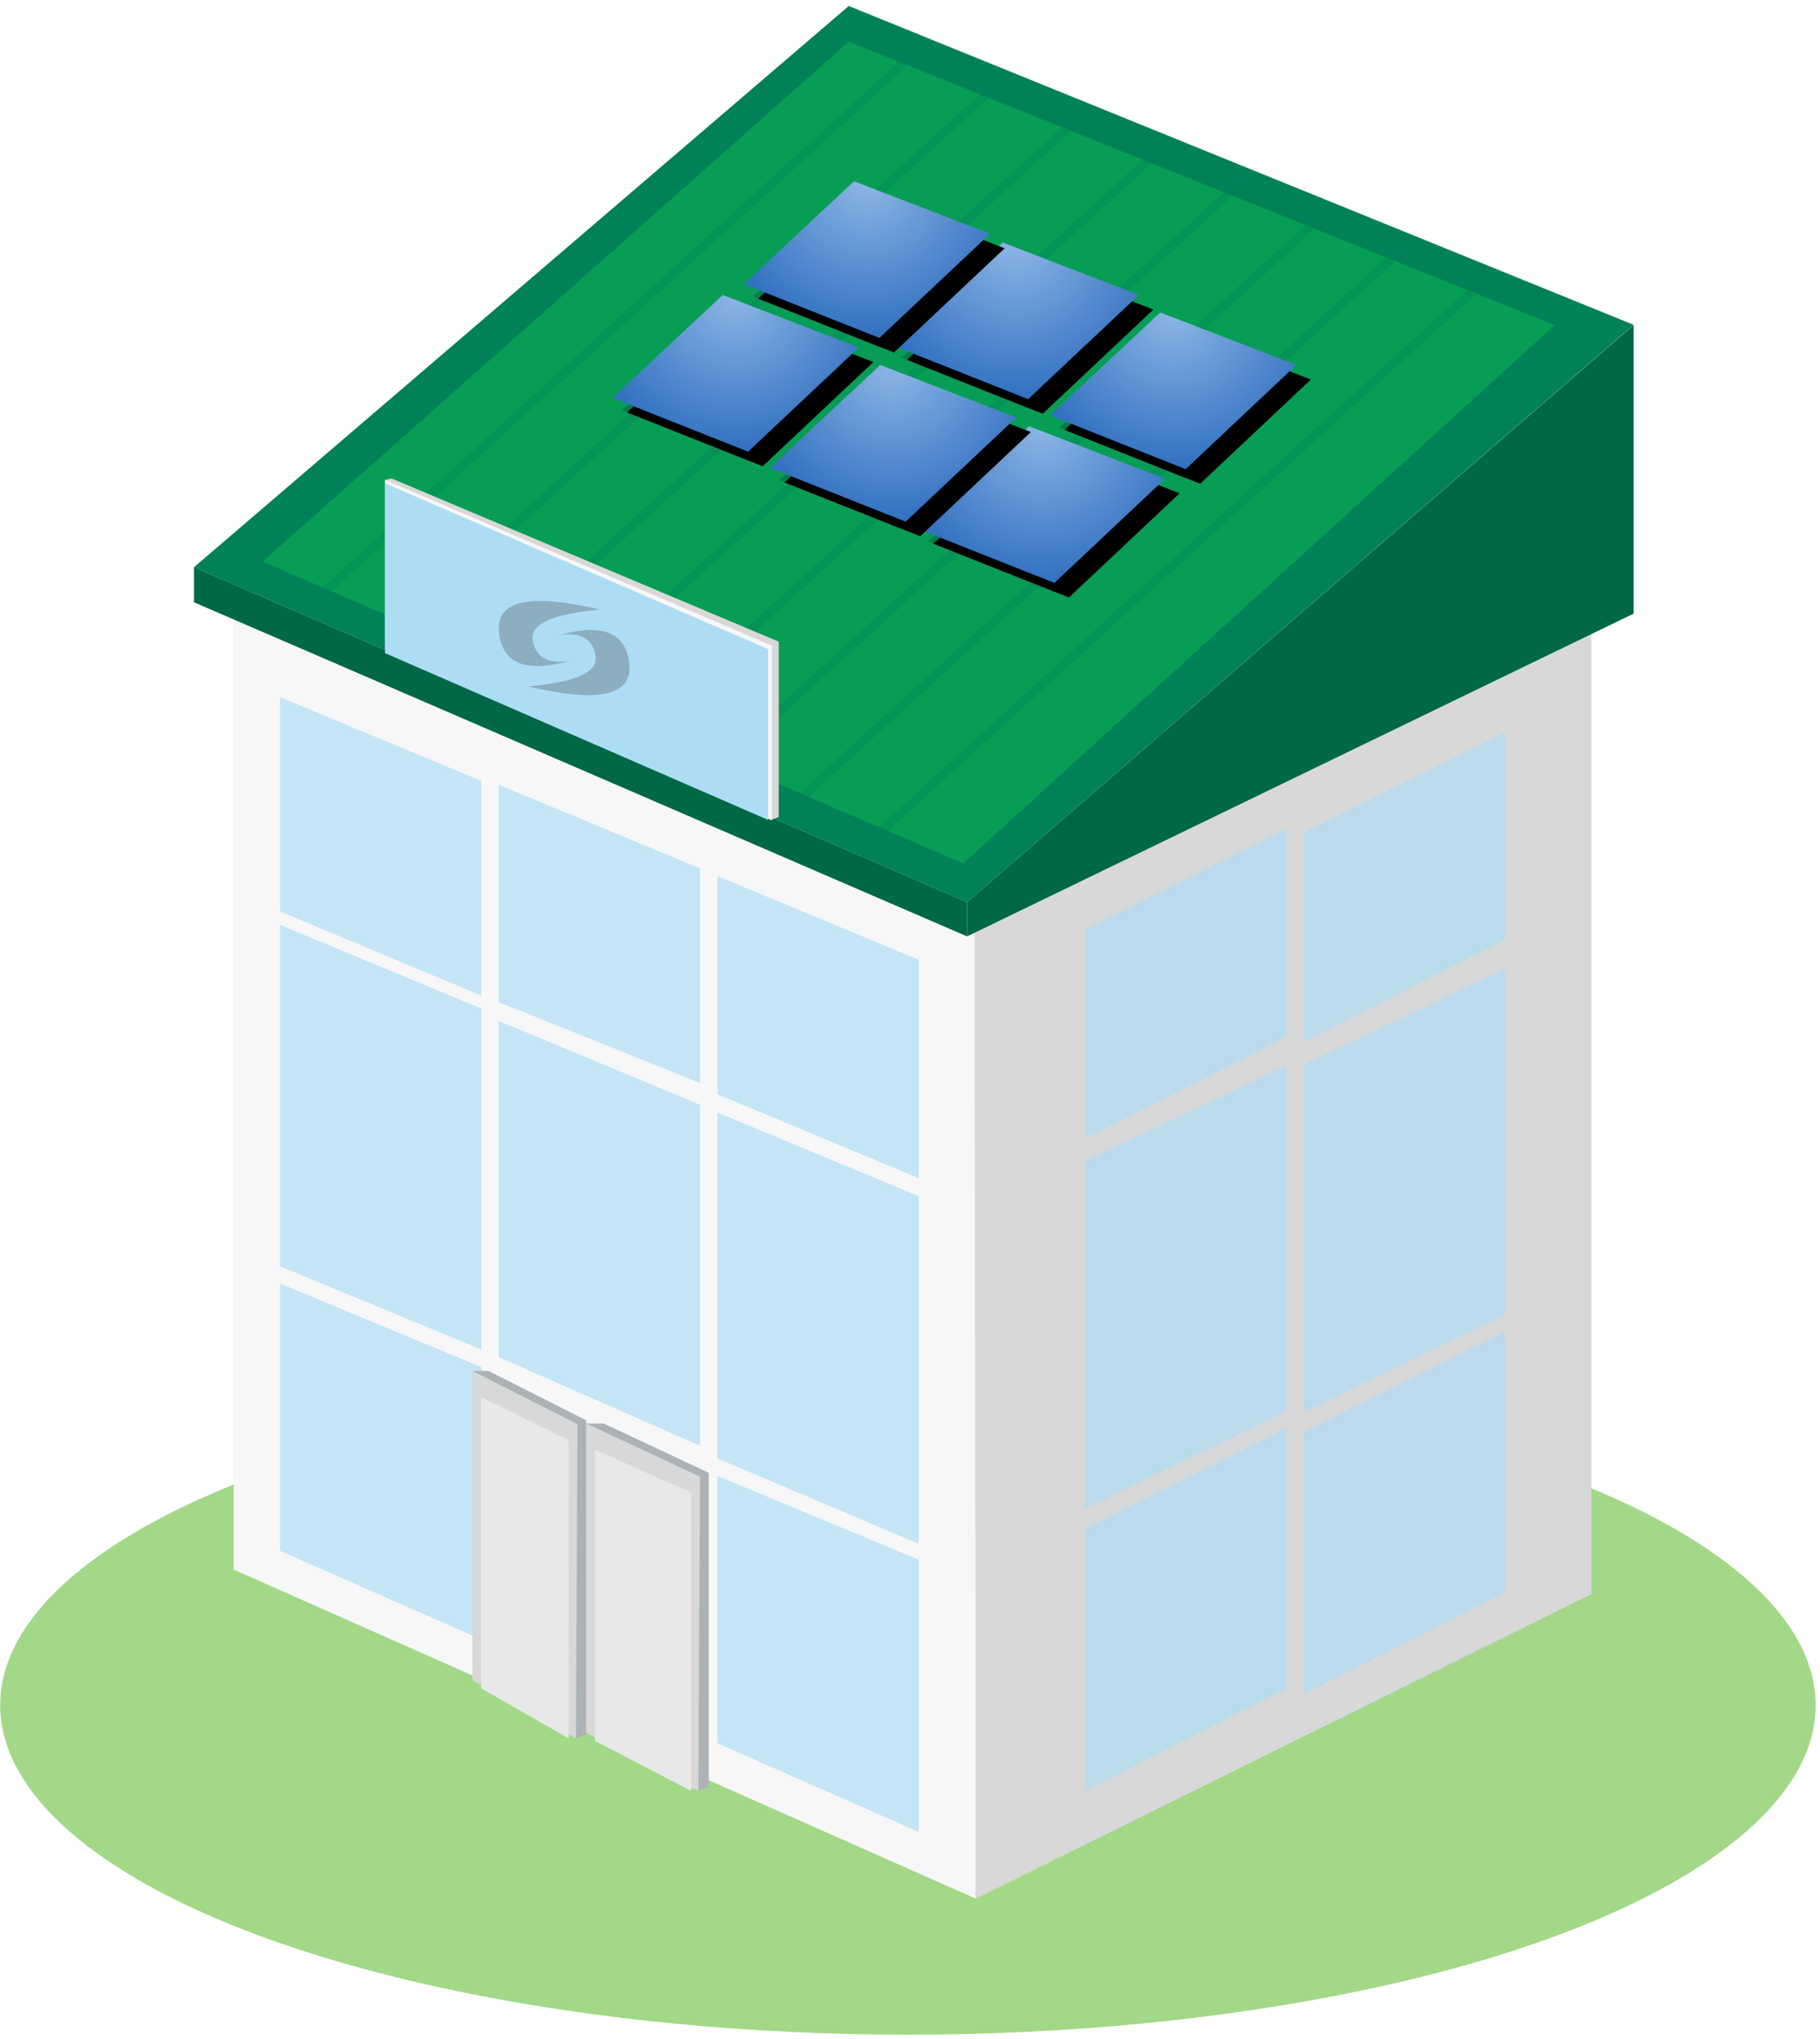<?xml version="1.0" encoding="UTF-8"?>
<svg width="125px" height="140px" viewBox="0 0 125 140" version="1.1" xmlns="http://www.w3.org/2000/svg" xmlns:xlink="http://www.w3.org/1999/xlink">
    <title>Iso 30°</title>
    <defs>
        <radialGradient cx="50%" cy="0%" fx="50%" fy="0%" r="99.031%" gradientTransform="translate(0.5,0),scale(0.636,1),rotate(90),translate(-0.5,-0)" id="radialGradient-1">
            <stop stop-color="#8DB6E6" offset="0%"></stop>
            <stop stop-color="#3271C0" offset="100%"></stop>
        </radialGradient>
        <polygon id="path-2" points="7.572 0.017 16.918 3.621 9.316 10.776 0 7.082"></polygon>
        <filter x="-5.9%" y="-9.3%" width="123.6%" height="137.2%" filterUnits="objectBoundingBox" id="filter-3">
            <feOffset dx="1" dy="1" in="SourceAlpha" result="shadowOffsetOuter1"></feOffset>
            <feGaussianBlur stdDeviation="0.5" in="shadowOffsetOuter1" result="shadowBlurOuter1"></feGaussianBlur>
            <feColorMatrix values="0 0 0 0 0   0 0 0 0 0   0 0 0 0 0  0 0 0 0.187 0" type="matrix" in="shadowBlurOuter1"></feColorMatrix>
        </filter>
        <polygon id="path-4" points="7.572 0.017 16.918 3.621 9.316 10.776 0 7.082"></polygon>
        <filter x="-5.9%" y="-9.3%" width="123.6%" height="137.2%" filterUnits="objectBoundingBox" id="filter-5">
            <feOffset dx="1" dy="1" in="SourceAlpha" result="shadowOffsetOuter1"></feOffset>
            <feGaussianBlur stdDeviation="0.5" in="shadowOffsetOuter1" result="shadowBlurOuter1"></feGaussianBlur>
            <feColorMatrix values="0 0 0 0 0   0 0 0 0 0   0 0 0 0 0  0 0 0 0.187 0" type="matrix" in="shadowBlurOuter1"></feColorMatrix>
        </filter>
        <polygon id="path-6" points="7.572 0.017 16.918 3.621 9.316 10.776 0 7.082"></polygon>
        <filter x="-5.9%" y="-9.3%" width="123.6%" height="137.2%" filterUnits="objectBoundingBox" id="filter-7">
            <feOffset dx="1" dy="1" in="SourceAlpha" result="shadowOffsetOuter1"></feOffset>
            <feGaussianBlur stdDeviation="0.5" in="shadowOffsetOuter1" result="shadowBlurOuter1"></feGaussianBlur>
            <feColorMatrix values="0 0 0 0 0   0 0 0 0 0   0 0 0 0 0  0 0 0 0.187 0" type="matrix" in="shadowBlurOuter1"></feColorMatrix>
        </filter>
        <polygon id="path-8" points="7.572 0.017 16.918 3.621 9.316 10.776 0 7.082"></polygon>
        <filter x="-5.9%" y="-9.3%" width="123.6%" height="137.2%" filterUnits="objectBoundingBox" id="filter-9">
            <feOffset dx="1" dy="1" in="SourceAlpha" result="shadowOffsetOuter1"></feOffset>
            <feGaussianBlur stdDeviation="0.5" in="shadowOffsetOuter1" result="shadowBlurOuter1"></feGaussianBlur>
            <feColorMatrix values="0 0 0 0 0   0 0 0 0 0   0 0 0 0 0  0 0 0 0.187 0" type="matrix" in="shadowBlurOuter1"></feColorMatrix>
        </filter>
        <polygon id="path-10" points="7.572 0.017 16.918 3.621 9.316 10.776 0 7.082"></polygon>
        <filter x="-5.9%" y="-9.3%" width="123.6%" height="137.2%" filterUnits="objectBoundingBox" id="filter-11">
            <feOffset dx="1" dy="1" in="SourceAlpha" result="shadowOffsetOuter1"></feOffset>
            <feGaussianBlur stdDeviation="0.5" in="shadowOffsetOuter1" result="shadowBlurOuter1"></feGaussianBlur>
            <feColorMatrix values="0 0 0 0 0   0 0 0 0 0   0 0 0 0 0  0 0 0 0.187 0" type="matrix" in="shadowBlurOuter1"></feColorMatrix>
        </filter>
        <polygon id="path-12" points="7.572 0.017 16.918 3.621 9.316 10.776 0 7.082"></polygon>
        <filter x="-5.9%" y="-9.3%" width="123.6%" height="137.2%" filterUnits="objectBoundingBox" id="filter-13">
            <feOffset dx="1" dy="1" in="SourceAlpha" result="shadowOffsetOuter1"></feOffset>
            <feGaussianBlur stdDeviation="0.5" in="shadowOffsetOuter1" result="shadowBlurOuter1"></feGaussianBlur>
            <feColorMatrix values="0 0 0 0 0   0 0 0 0 0   0 0 0 0 0  0 0 0 0.187 0" type="matrix" in="shadowBlurOuter1"></feColorMatrix>
        </filter>
    </defs>
    <g id="UI-Kit" stroke="none" stroke-width="1" fill="none" fill-rule="evenodd">
        <g id="UI-KIT" transform="translate(-647, -5467)">
            <g id="ICONE_ILLUSTRATIONS" transform="translate(6, 4957)">
                <g id="-Inclinaison-toiture" transform="translate(42, 489)">
                    <g id="Iso-30°" transform="translate(599, 13)">
                        <g id="Maison-Iso-45°" transform="translate(0, 8.411)">
                            <ellipse id="Sol" fill="#A2D887" cx="62.357" cy="116.667" rx="62.344" ry="22.625"></ellipse>
                            <g id="Maison" transform="translate(13.221, 0)">
                                <g id="Bati" transform="translate(2.829, 41.041)">
                                    <polygon id="Rectangle" fill="#F7F7F7" points="-6.83214169e-14 0 50.971 22.597 50.971 88.915 -6.83214169e-14 66.318"></polygon>
                                    <polygon id="Rectangle-Copy-7" fill="#D8D8D8" transform="translate(72.066, 45.492) scale(-1, 1) translate(-72.066, -45.492) " points="50.887 2.069 93.246 22.527 93.162 88.915 50.887 67.999"></polygon>
                                </g>
                                <g id="Toît">
                                    <polygon id="Rectangle-Copy-8" fill="#008158" points="45.072 3.28780786e-14 98.977 21.891 53.198 61.535 0.103 38.534"></polygon>
                                    <polygon id="Rectangle-Copy-12" fill="#079D55" points="45.072 2.45 93.568 21.905 52.935 58.876 4.808 38.149"></polygon>
                                    <g id="Lignes" opacity="0.37" transform="translate(8.413, 2.403)" stroke="#008158" stroke-linecap="square" stroke-width="0.6">
                                        <line x1="80.228" y1="16.521" x2="38.762" y2="54.37" id="Line"></line>
                                        <line x1="63.702" y1="9.612" x2="22.236" y2="47.461" id="Line-Copy-3"></line>
                                        <line x1="47.476" y1="2.403" x2="6.01" y2="40.252" id="Line-Copy-6"></line>
                                        <line x1="74.519" y1="14.419" x2="33.053" y2="52.267" id="Line-Copy"></line>
                                        <line x1="57.993" y1="7.51" x2="16.526" y2="45.359" id="Line-Copy-4"></line>
                                        <line x1="41.767" y1="0.3" x2="0.3" y2="38.149" id="Line-Copy-7"></line>
                                        <line x1="68.51" y1="12.616" x2="27.043" y2="50.465" id="Line-Copy-2"></line>
                                        <line x1="51.983" y1="5.707" x2="10.517" y2="43.556" id="Line-Copy-5"></line>
                                    </g>
                                    <g id="Panneaux-Copy-6" transform="translate(49.88, 28.837)">
                                        <g id="Panneaux-solaires-Copy-2">
                                            <polygon id="Rectangle" fill-opacity="0.61" fill="#006847" points="8.714 1.272 16.618 4.187 9.311 11.415 0.625 7.912"></polygon>
                                            <g id="Rectangle-Copy-8">
                                                <use fill="black" fill-opacity="1" filter="url(#filter-3)" xlink:href="#path-2"></use>
                                                <use fill="url(#radialGradient-1)" fill-rule="evenodd" xlink:href="#path-2"></use>
                                            </g>
                                        </g>
                                    </g>
                                    <g id="Panneaux-Copy-9" transform="translate(58.894, 21.027)">
                                        <g id="Panneaux-solaires-Copy-2">
                                            <polygon id="Rectangle" fill-opacity="0.61" fill="#006847" points="8.714 1.272 16.618 4.187 9.311 11.415 0.625 7.912"></polygon>
                                            <g id="Rectangle-Copy-8">
                                                <use fill="black" fill-opacity="1" filter="url(#filter-5)" xlink:href="#path-4"></use>
                                                <use fill="url(#radialGradient-1)" fill-rule="evenodd" xlink:href="#path-4"></use>
                                            </g>
                                        </g>
                                    </g>
                                    <g id="Panneaux-Copy-7" transform="translate(39.663, 24.632)">
                                        <g id="Panneaux-solaires-Copy-2">
                                            <polygon id="Rectangle" fill-opacity="0.61" fill="#006847" points="8.714 1.272 16.618 4.187 9.311 11.415 0.625 7.912"></polygon>
                                            <g id="Rectangle-Copy-8">
                                                <use fill="black" fill-opacity="1" filter="url(#filter-7)" xlink:href="#path-6"></use>
                                                <use fill="url(#radialGradient-1)" fill-rule="evenodd" xlink:href="#path-6"></use>
                                            </g>
                                        </g>
                                    </g>
                                    <g id="Panneaux-Copy-10" transform="translate(48.077, 16.221)">
                                        <g id="Panneaux-solaires-Copy-2">
                                            <polygon id="Rectangle" fill-opacity="0.61" fill="#006847" points="8.714 1.272 16.618 4.187 9.311 11.415 0.625 7.912"></polygon>
                                            <g id="Rectangle-Copy-8">
                                                <use fill="black" fill-opacity="1" filter="url(#filter-9)" xlink:href="#path-8"></use>
                                                <use fill="url(#radialGradient-1)" fill-rule="evenodd" xlink:href="#path-8"></use>
                                            </g>
                                        </g>
                                    </g>
                                    <g id="Panneaux-Copy-8" transform="translate(28.846, 19.826)">
                                        <g id="Panneaux-solaires-Copy-2">
                                            <polygon id="Rectangle" fill-opacity="0.61" fill="#006847" points="8.714 1.272 16.618 4.187 9.311 11.415 0.625 7.912"></polygon>
                                            <g id="Rectangle-Copy-8">
                                                <use fill="black" fill-opacity="1" filter="url(#filter-11)" xlink:href="#path-10"></use>
                                                <use fill="url(#radialGradient-1)" fill-rule="evenodd" xlink:href="#path-10"></use>
                                            </g>
                                        </g>
                                    </g>
                                    <g id="Panneaux-Copy-11" transform="translate(37.861, 12.016)">
                                        <g id="Panneaux-solaires-Copy-2">
                                            <polygon id="Rectangle" fill-opacity="0.61" fill="#006847" points="8.714 1.272 16.618 4.187 9.311 11.415 0.625 7.912"></polygon>
                                            <g id="Rectangle-Copy-8">
                                                <use fill="black" fill-opacity="1" filter="url(#filter-13)" xlink:href="#path-12"></use>
                                                <use fill="url(#radialGradient-1)" fill-rule="evenodd" xlink:href="#path-12"></use>
                                            </g>
                                        </g>
                                    </g>
                                    <polygon id="Path-2" fill="#006847" points="98.977 41.723 98.977 21.905 53.198 61.535 53.198 63.883"></polygon>
                                    <polygon id="Path-2-Copy" fill="#006847" transform="translate(26.651, 51.208) scale(-1, 1) translate(-26.651, -51.208) " points="53.198 40.944 53.198 38.534 0.103 61.535 0.103 63.883"></polygon>
                                </g>
                                <polygon id="Rectangle-Copy-15" fill-opacity="0.7" fill="#ADDDF5" transform="translate(42.969, 90.784) scale(-1, 1) translate(-42.969, -90.784) " points="36.058 81.72 49.88 75.975 49.88 99.729 36.058 105.593"></polygon>
                                <polygon id="Rectangle-Copy-23" fill-opacity="0.7" fill="#ADDDF5" points="61.298 79.317 75.12 72.749 75.12 96.502 61.298 103.19"></polygon>
                                <polygon id="Rectangle-Copy-24" fill-opacity="0.7" fill="#ADDDF5" points="76.322 72.681 90.144 66.113 90.144 89.867 76.322 96.554"></polygon>
                                <polygon id="Rectangle-Copy-25" fill-opacity="0.7" fill="#ADDDF5" points="61.298 104.55 75.12 97.657 75.12 115.551 61.298 122.562"></polygon>
                                <polygon id="Rectangle-Copy-27" fill-opacity="0.7" fill="#ADDDF5" points="76.322 97.914 90.144 91.021 90.144 108.916 76.322 115.926"></polygon>
                                <polygon id="Rectangle-Copy-26" fill-opacity="0.7" fill="#ADDDF5" points="61.298 63.392 75.12 56.5 75.12 70.762 61.298 77.773"></polygon>
                                <polygon id="Rectangle-Copy-28" fill-opacity="0.7" fill="#ADDDF5" points="76.322 56.757 90.144 49.864 90.144 64.126 76.322 71.137"></polygon>
                                <polygon id="Rectangle-Copy-21" fill-opacity="0.7" fill="#ADDDF5" transform="translate(42.969, 113.153) scale(-1, 1) translate(-42.969, -113.153) " points="36.058 106.676 49.88 100.93 49.88 119.285 36.058 125.375"></polygon>
                                <polygon id="Rectangle-Copy-22" fill-opacity="0.7" fill="#ADDDF5" transform="translate(12.921, 99.935) scale(-1, 1) translate(-12.921, -99.935) " points="6.01 93.459 19.832 87.713 19.832 106.068 6.01 112.158"></polygon>
                                <polygon id="Rectangle-Copy-17" fill-opacity="0.7" fill="#ADDDF5" transform="translate(27.945, 84.274) scale(-1, 1) translate(-27.945, -84.274) " points="21.034 75.443 34.856 69.69 34.856 92.769 21.034 98.859"></polygon>
                                <polygon id="Rectangle-Copy-19" fill-opacity="0.7" fill="#ADDDF5" transform="translate(12.921, 77.67) scale(-1, 1) translate(-12.921, -77.67) " points="6.01 68.835 19.832 63.089 19.832 86.532 6.01 92.25"></polygon>
                                <polygon id="Rectangle-Copy-16" fill-opacity="0.7" fill="#ADDDF5" transform="translate(42.969, 70.116) scale(-1, 1) translate(-42.969, -70.116) " points="36.058 65.491 49.88 59.746 49.88 74.722 36.058 80.486"></polygon>
                                <polygon id="Rectangle-Copy-18" fill-opacity="0.7" fill="#ADDDF5" transform="translate(27.945, 63.71) scale(-1, 1) translate(-27.945, -63.71) " points="21.034 59.214 34.856 53.469 34.856 68.392 21.034 73.95"></polygon>
                                <polygon id="Rectangle-Copy-20" fill-opacity="0.7" fill="#ADDDF5" transform="translate(12.921, 57.702) scale(-1, 1) translate(-12.921, -57.702) " points="6.01 53.207 19.832 47.461 19.832 62.163 6.01 67.942"></polygon>
                                <g id="Group" transform="translate(13.221, 32.442)">
                                    <g id="Porte-Copy-12" transform="translate(13.522, 12.016) scale(-1, 1) translate(-13.522, -12.016) translate(-0, 0)">
                                        <polygon id="Rectangle" fill="#D8D8D8" points="0 11.204 26.586 -6.25932607e-15 27.043 0.097 27.043 11.204 0.504 23.43 0 23.243"></polygon>
                                        <polygon id="Rectangle-Copy-9" fill="#F7F7F7" points="0.469 11.484 27.043 0.097 27.043 11.733 0.469 23.479"></polygon>
                                        <polygon id="Rectangle-Copy-10" fill="#ADDDF5" points="0.73 11.715 27.043 0.334 27.043 11.992 0.73 23.444"></polygon>
                                    </g>
                                    <path d="M9.828,14.279 C13.15,13.988 14.694,13.27 14.459,12.126 C14.225,10.982 13.385,10.529 11.938,10.766 C14.948,9.913 16.562,10.572 16.78,12.743 C16.998,14.913 14.68,15.425 9.828,14.279 Z" id="Path" fill-opacity="0.4" fill="#5B6770"></path>
                                    <path d="M7.812,12.284 C11.135,11.993 12.679,11.276 12.444,10.132 C12.21,8.988 11.369,8.535 9.923,8.772 C12.933,7.919 14.547,8.578 14.765,10.748 C14.982,12.919 12.665,13.431 7.812,12.284 Z" id="Path-Copy" fill-opacity="0.4" fill="#5B6770" transform="translate(11.296, 10.645) rotate(-180) translate(-11.296, -10.645) "></path>
                                </g>
                                <g id="Porte-Copy-19" transform="translate(23.037, 106.738) scale(-1, 1) translate(-23.037, -106.738) translate(19.03, 93.721)">
                                    <polygon id="Rectangle" fill="#ACB2B5" points="0 3.387 6.706 0 7.812 0 7.812 20.449 0.67 25.233 0 24.955"></polygon>
                                    <polygon id="Rectangle-Copy-9" fill="#D8D8D8" points="0.601 3.652 6.232 0.8 7.812 -8.96440545e-14 7.812 21.236 0.706 25.233"></polygon>
                                    <polygon id="Rectangle-Copy-10" fill="#E8E8E8" points="1.202 4.759 7.212 1.802 7.212 21.798 1.202 25.233"></polygon>
                                </g>
                                <g id="Porte-Copy-18" transform="translate(30.95, 110.342) scale(-1, 1) translate(-30.95, -110.342) translate(26.442, 97.326)">
                                    <polygon id="Rectangle" fill="#ACB2B5" points="0 3.387 7.222 0 8.413 0 8.413 20.449 0.722 25.233 0 24.955"></polygon>
                                    <polygon id="Rectangle-Copy-9" fill="#D8D8D8" points="0.601 3.652 6.701 0.8 8.413 -8.96440545e-14 8.413 21.236 0.715 25.233"></polygon>
                                    <polygon id="Rectangle-Copy-10" fill="#E8E8E8" points="1.202 4.759 7.812 1.802 7.812 21.798 1.202 25.233"></polygon>
                                </g>
                            </g>
                        </g>
                    </g>
                </g>
            </g>
        </g>
    </g>
</svg>